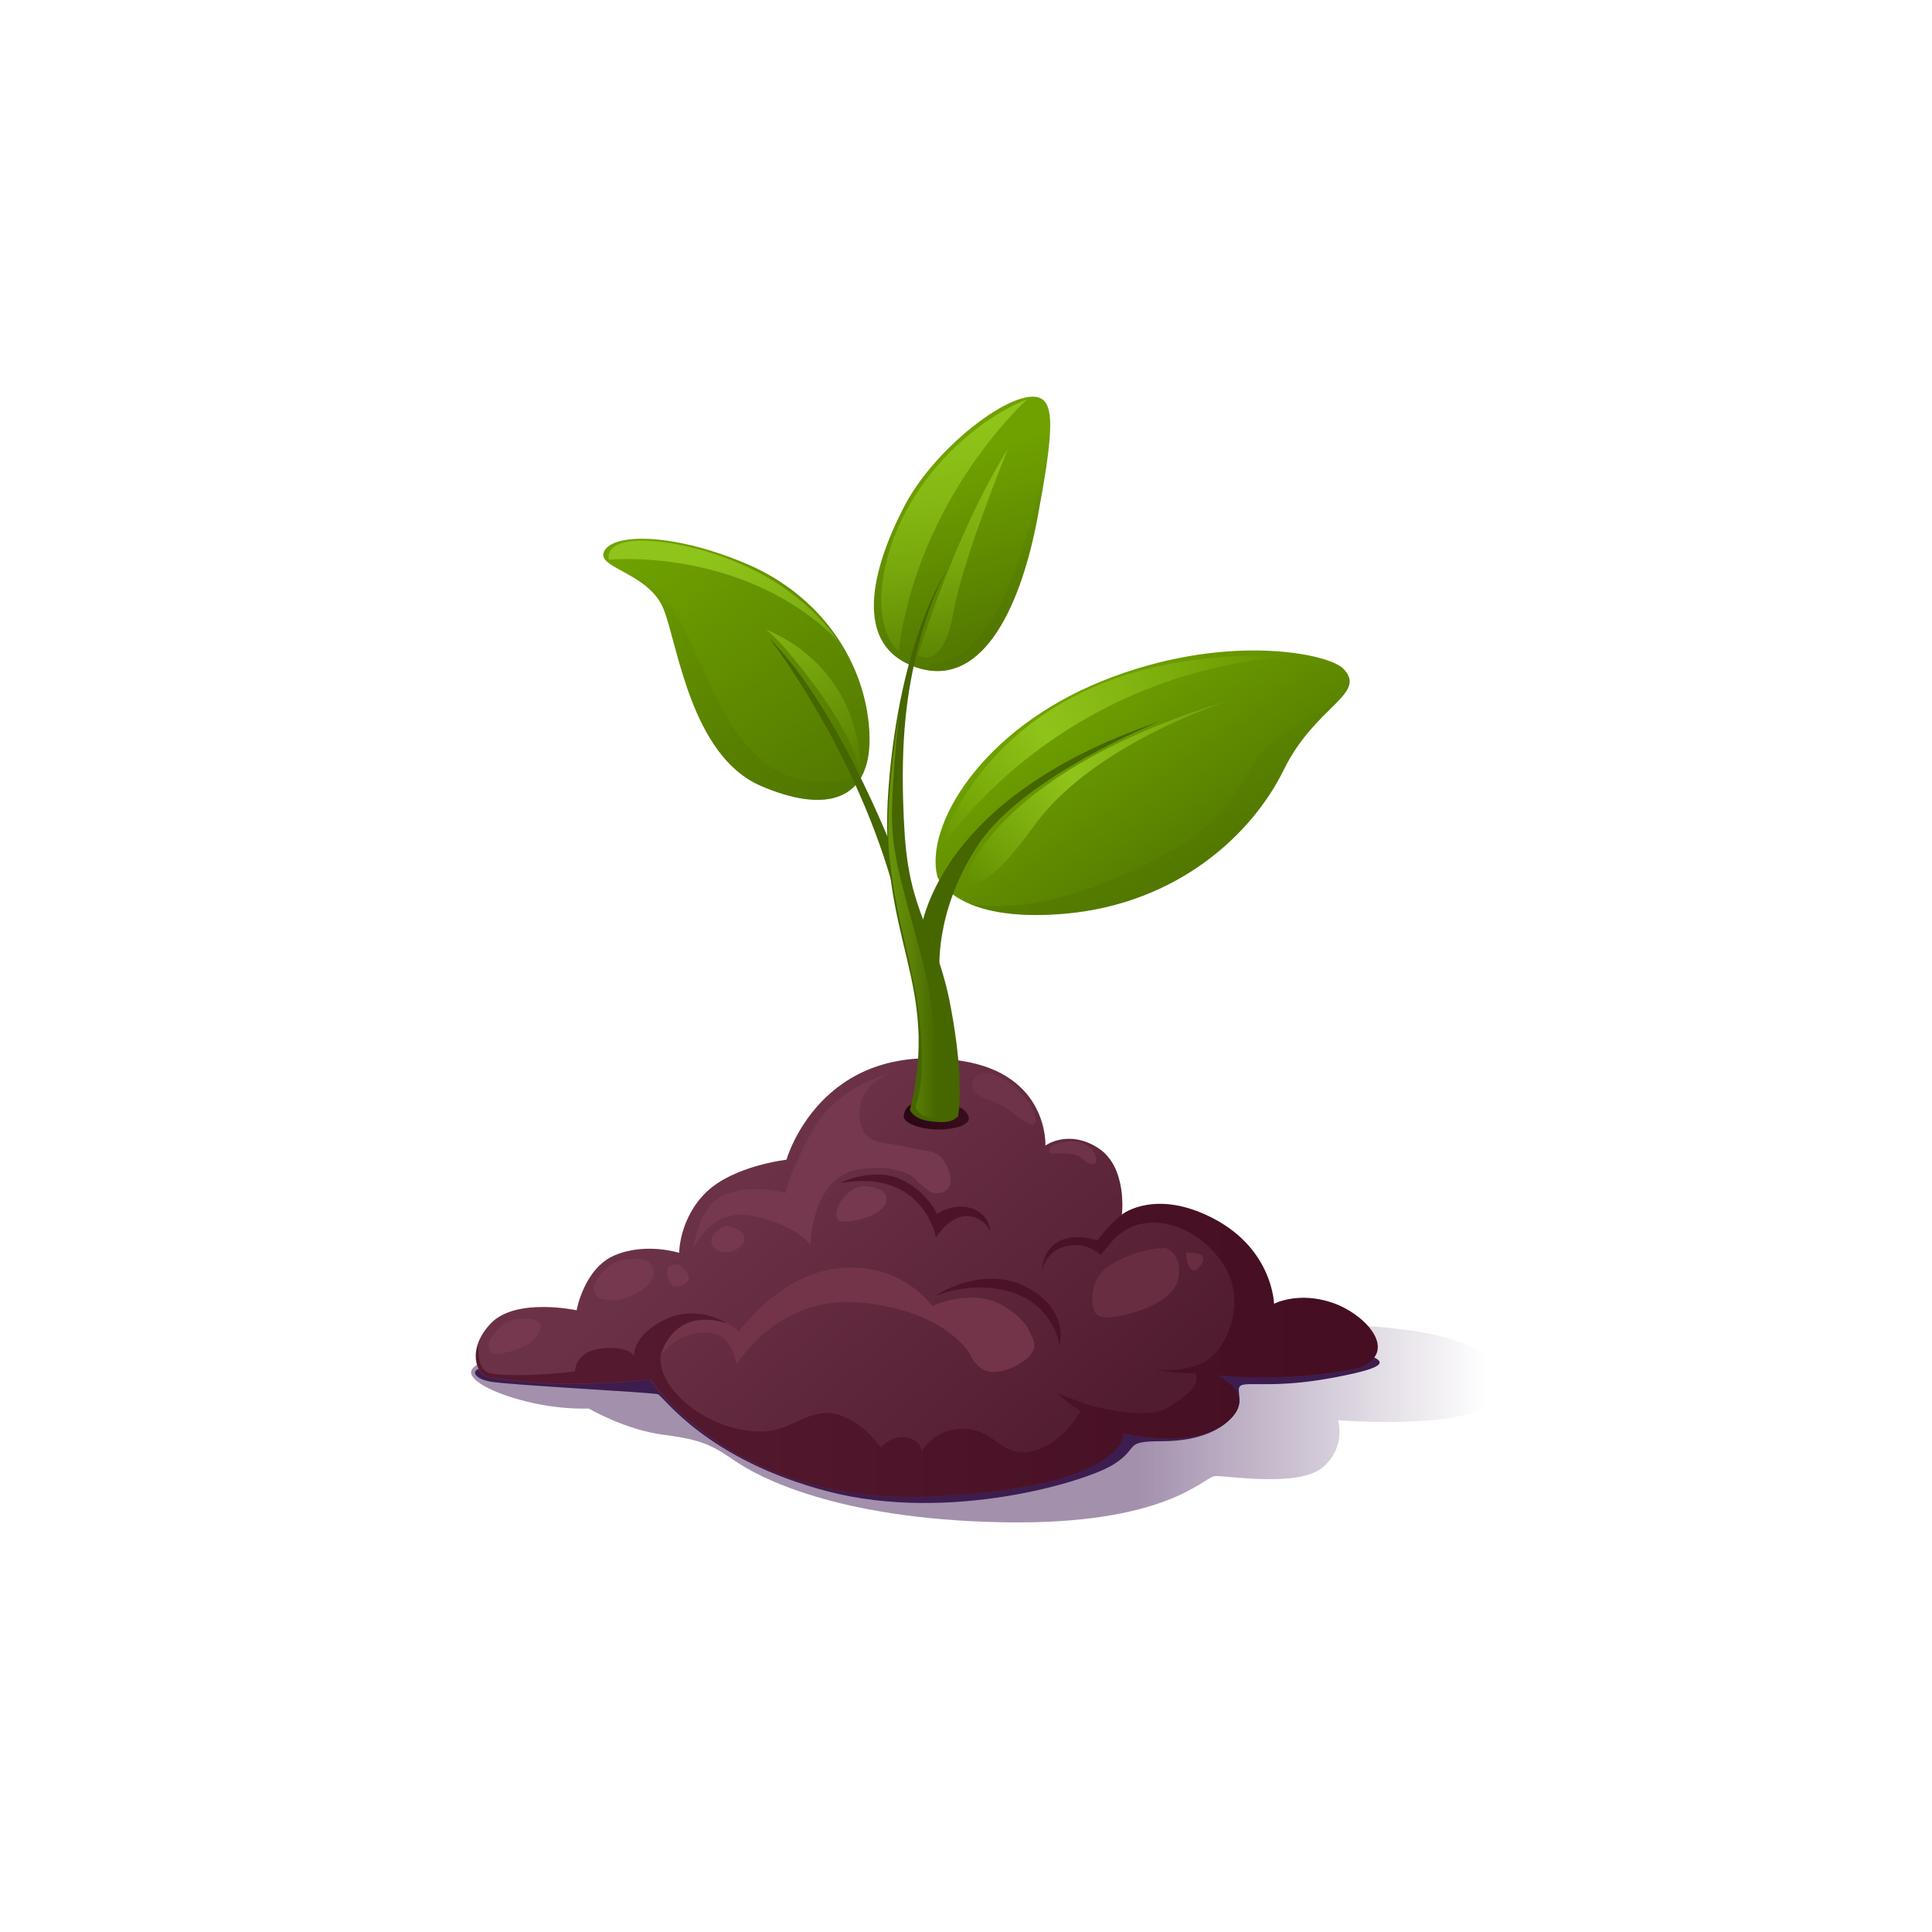 <?xml version="1.0" encoding="utf-8"?>
<!-- Generator: Adobe Illustrator 26.3.1, SVG Export Plug-In . SVG Version: 6.00 Build 0)  -->
<svg version="1.1" xmlns="http://www.w3.org/2000/svg" xmlns:xlink="http://www.w3.org/1999/xlink" x="0px" y="0px"
	 viewBox="0 0 720 720" style="enable-background:new 0 0 720 720;" xml:space="preserve">
<style type="text/css">
	.st0{fill:url(#SVGID_1_);}
	.st1{fill:#3D1D4F;}
	.st2{fill:url(#SVGID_00000046303798744595586370000004770301119425123985_);}
	.st3{fill:#633446;}
	.st4{fill:#75384F;}
	.st5{fill:#73344A;}
	.st6{fill:#6E3349;}
	.st7{fill:#692D42;}
	.st8{fill:url(#SVGID_00000040576787173683721660000006295040040225672358_);}
	.st9{fill:url(#SVGID_00000109020928323997304410000004946408231924775300_);}
	.st10{fill:url(#SVGID_00000120540620128724809210000008512918131110898360_);}
	.st11{fill:url(#SVGID_00000173839477733402262350000007791765502974593665_);}
	.st12{opacity:0.5;fill:url(#SVGID_00000066484530826681727100000002537805584570974651_);}
	.st13{fill:url(#SVGID_00000008864477751381943750000018119841735085293209_);}
	.st14{fill:url(#SVGID_00000140728301796458542280000002055260944374385328_);}
	.st15{fill:url(#SVGID_00000124141590218645739240000016066819877218130562_);}
	.st16{fill:url(#SVGID_00000111190327494398910580000000022210935903369888_);}
	.st17{fill:url(#SVGID_00000064339425536882027560000014100827579761287854_);}
	.st18{fill:#466600;}
	.st19{opacity:0.5;fill:url(#SVGID_00000062889471812976235160000013985975298528777143_);}
	.st20{opacity:0.5;fill:url(#SVGID_00000003791809761837427700000004756837332573040792_);}
	.st21{fill:url(#SVGID_00000078040509706899911000000008576566956013218749_);}
	.st22{fill:url(#SVGID_00000119830511535057848980000001011116407001116564_);}
	.st23{fill:url(#SVGID_00000163782265025735328610000013481719295102428827_);}
	.st24{fill:url(#SVGID_00000129895151573193588910000001952649756560369321_);}
	.st25{fill:url(#SVGID_00000179638248830476186200000008947835490238777783_);}
</style>
<g id="ombre">
	<linearGradient id="SVGID_1_" gradientUnits="userSpaceOnUse" x1="424.778" y1="530.194" x2="553.863" y2="530.194">
		<stop  offset="0" style="stop-color:#47225C;stop-opacity:0.5"/>
		<stop  offset="1" style="stop-color:#47225C;stop-opacity:0"/>
	</linearGradient>
	<path class="st0" d="M181.2,506.8c-4.1,2.1-9.2,4.1-2.1,8.9c7.1,4.7,24.9,9.8,40.3,9.2c0,0,13.6,8,27.9,9.8
		c14.2,1.8,18.1,3.9,26.7,9.8c8.6,5.9,37.6,21.6,99.3,22.8s75.3-16.9,79.4-17.2c4.1-0.3,31.4,4.4,40.3-3.3
		c8.9-7.7,5.6-17.5,5.6-17.5s47.7,3.6,56.3-6.5s3.6-20.1-21-25.5c-24.6-5.3-65.5-4.1-80.9-4.1S181.2,506.8,181.2,506.8z"/>
	<path class="st1" d="M182.1,509.6c-7.3,0-6.4,4,0.7,5.3c7.1,1.3,60.4,4,62.4,4.7c2,0.7,18,24.4,63.3,36.2s96.2-3.6,106.4-10
		s3.3-8.7,18-8.7s23.3-4.7,27.3-10.4s-0.9-10,3.3-10.7c4.2-0.7,14,1.1,34-2.7c20-3.8,20.2-6,10-9.1
		C497.4,501.1,182.1,509.6,182.1,509.6z"/>
</g>
<g id="terre">
	
		<linearGradient id="SVGID_00000026161965225284499010000015051508587084247437_" gradientUnits="userSpaceOnUse" x1="285.951" y1="435.579" x2="388.173" y2="552.912">
		<stop  offset="0" style="stop-color:#6B3147"/>
		<stop  offset="1" style="stop-color:#521C30"/>
	</linearGradient>
	<path style="fill:url(#SVGID_00000026161965225284499010000015051508587084247437_);" d="M453.4,512.7c0,0,15.7,7,4,17.1
		c-12.5,10.9-38.9,4.5-38.9,4.5s1.4,20.1-71.9,23.5c-73.4,3.4-104.5-43.7-104.5-43.7c-18.7,2.2-40.8,2.5-60.5-0.9
		c-3.8-0.7-8-10.2,1.3-20s32-4.9,32-4.9s2.7-15.6,14.2-20.5c11.6-4.9,24-0.9,24-0.9s0-12.9,10.2-22.7c10.2-9.8,29.8-12,29.8-12
		s12.5-44.7,64.9-36.9c32.9,4.9,31.6,31.6,31.6,31.6s8.5-6.2,19.6,0.9c11.1,7.1,8.9,24.9,8.9,24.9s12.5-9.8,34.3,1.8
		c21.8,11.6,22.2,31.6,22.2,31.6s8.9-4.9,21.8-0.4s24.9,18.5,9.8,24.3C506.4,509.8,484.2,515.3,453.4,512.7z"/>
	<path class="st3" d="M332.4,399.6c0.6-0.2,1.1-0.4,1.7-0.6C333.5,399.1,333,399.3,332.4,399.6z"/>
	<path class="st4" d="M353.5,436.1c-2.4-6.2-5-6.8-9.8-7.5c-0.7-0.2-1.5-0.3-2.4-0.5c-0.4-0.1-0.7-0.1-1.1-0.1
		c-0.7-0.1-1.4-0.3-2.2-0.5c-8.6-2.1-15.6-0.7-17.3-9c-1.8-8.3,3.3-13.3,3.3-13.3s-0.2,0.1-0.5,0.3c2.2-2.3,5.1-4.4,8.9-5.9
		c-11.8,4.2-23,8.7-31.2,24.6c-8.6,16.6-8.3,20.4-8.3,20.4s-12.7-3.6-22.8,0.6c-10.1,4.1-11.6,20.1-11.6,20.1s6.2-15.7,22.5-12.1
		c16.3,3.6,21,10.7,21,10.7s0.4-25,17.6-28c4.7-0.8,8.6-0.8,11.6-0.5c0.3,0.1,0.5,0.1,0.8,0.2c2.4,0.5,4.2,1,5.7,1.6
		c3.2,1.4,4.4,3.1,4.4,3.1s0.5,1,0.6,0.7c1.1,1,1.4,1,2.7,2.3C348.8,446.5,356.8,444.4,353.5,436.1z"/>
	<path class="st4" d="M221.2,480.7c-0.3-1.1,2.9-9.7,11.2-11.2c8.2-1.5,11.7,1.2,11.2,5.6c-0.6,4.4-9.1,9.4-14.7,9.4
		S221.8,483.3,221.2,480.7z"/>
	<path class="st4" d="M249.7,471.8c-2.1,1.3-0.9,7.3,2,7.6c2.9,0.2,5.6-1.8,4.9-3.8C255.9,473.6,253.2,469.6,249.7,471.8z"/>
	<path class="st4" d="M270.3,456.9c-5.1,1.8-7.1,6.7-3.1,8.9s10.2-0.4,10.2-4.4S270.3,456.9,270.3,456.9z"/>
	<path class="st4" d="M321.2,442c-8.2,1.8-11.8,12.2-8,13.1s16.2-2,17.1-7.6C331.2,442,321.2,442,321.2,442z"/>
	<path class="st4" d="M182.4,499.4c3.3-3.9,5-8.3,13.9-8c8.9,0.3,4.4,6.8,0.9,9.2c-3.6,2.4-11.9,5-13.9,3.6
		C181.2,502.7,182.4,499.4,182.4,499.4z"/>
	<path class="st5" d="M383.8,496.6c-0.8-2.2-3.1-6-10.3-10.2c-11.3-6.5-26.1,0.3-26.1,0.3s-11-16-33.8-14.2
		c-22.8,1.8-38.2,23.7-38.2,23.7s-5-5.6-16-4.1c-11,1.5-13.9,13.9-13.9,13.9s5.6-8.9,16.6-9.5c11-0.6,12.4,12.1,12.4,12.1
		s15.4-26.7,47.4-23.1c28.9,3.2,38.2,16.8,39.8,19.4c0.4,1.5,1.6,3.4,4.4,5.3c5.6,3.8,18.9-3.1,19.3-8.2
		C385.6,500.3,384.9,498.3,383.8,496.6z"/>
	<path class="st6" d="M396.8,425.5c-6.6,0.9-6.2,3.7-5.1,4.3c1,0.6,8.6-1.1,11.8,2.1s6.1,2.4,4.7-1.4S402.3,424.7,396.8,425.5z"/>
	<path class="st6" d="M365.9,400c-2.7,0.2-7.6,6.4,2,9.6c9.6,3.1,17.3,13.3,18,8.2S375.7,399.1,365.9,400z"/>
	<path class="st7" d="M434.3,465.1c-8.9,0-20.7,4.9-24.4,9.8s-4.4,15.3,1.1,16c5.6,0.7,25.8-4.2,28-14S434.3,465.1,434.3,465.1z"/>
	<path class="st7" d="M442.1,466.7c-0.4,1.8,1.1,8.4,3.8,6.4s2.9-4,2.2-5.1S442.1,466.7,442.1,466.7z"/>
	
		<linearGradient id="SVGID_00000166652173830990063230000009216889642655618469_" gradientUnits="userSpaceOnUse" x1="232.482" y1="449.514" x2="490.259" y2="449.514">
		<stop  offset="0" style="stop-color:#54192F"/>
		<stop  offset="1" style="stop-color:#450E22"/>
	</linearGradient>
	<path style="fill:url(#SVGID_00000166652173830990063230000009216889642655618469_);" d="M313,440.9c0,0,12-6,22.2-1.6
		c10.2,4.4,14,13.1,14,13.1s6.4-4.4,13.1-2c6.7,2.4,6.7,8.4,6.7,8.4s-2.4-5.6-8.9-5.6c-6.4,0-11.3,8-11.3,8S344.3,435.3,313,440.9z"
		/>
	
		<linearGradient id="SVGID_00000084493080503260505060000016806509566780902311_" gradientUnits="userSpaceOnUse" x1="232.482" y1="503.334" x2="490.259" y2="503.334">
		<stop  offset="0" style="stop-color:#54192F"/>
		<stop  offset="1" style="stop-color:#450E22"/>
	</linearGradient>
	<path style="fill:url(#SVGID_00000084493080503260505060000016806509566780902311_);" d="M496.6,485.5c-12.9-4.4-21.8,0.4-21.8,0.4
		s-0.4-20-22.2-31.6s-34.3-1.8-34.3-1.8s-0.4,0.7-0.4,0.3c-6,4.9-8.8,9.5-8.8,9.5s-8-3-14.5,0.3c-6.5,3.3-6.2,11.3-6.2,11.3
		s1.1-9.9,12.7-9.9c5.2,0,9.1,3.7,9.1,3.7s0.4-0.5,4-4.8c10.4-12.5,29.9-7.9,40.6,6.6c10.7,14.5,2.7,31.4-3.9,36.7
		c-6.5,5.3-19.3,4.4-19.3,4.4h-1.2c0,0,1.2,0,5,0.6s10.1,0.6,10.1,0.6c1.2,3.6,0,6.2-10.1,12.7c-6.5,4.2-20.8,1.5-30-1l-11.7-4.3
		c0,0,5,4,8.1,6.1c0.1,0.1,0.1,0.1,0.2,0.2c0.2,0.2,0.4,0.3,0.6,0.5c-0.6,1.2-7,12.3-17.8,14.8c-11.4,2.7-13.6-7.7-25-8.3
		c-11.4-0.6-16.3,8.3-16.3,8.3s-0.6-5.2-7.4-5.2c-3.6,0-6.1,2-7.7,3.8c-3.3-3.2-5-7.2-13.4-11.2c-11.9-5.6-19,5-30.8,5.3
		c-11.9,0.3-25.8-5.9-33.5-15.7c-4.2-5.3-4.8-9.8-4.5-12.7c0,0,0,0,0,0s4.3-18.1,24.3-12.1c0,0-10.7-7.1-22.8-1.2
		c-12.1,5.9-11.4,13.5-11.4,13.5s-2.2-4.1-12.7-2.7c-7.6,1.1-9.2,5.9-9.3,8.5c-15.2,1.8-30.1,1.8-32.9,0.2
		c-2.9-1.6-3.3-6.3-3.2-10.3c-2.1,6.5,0.9,11.7,3.6,12.1c19.7,3.4,41.8,3.1,60.5,0.9c0,0,31.1,47.1,104.5,43.7
		c73.4-3.4,71.9-23.5,71.9-23.5s26.4,6.4,38.9-4.5c11.6-10.2-4-17.1-4-17.1c30.8,2.6,52.9-2.9,52.9-2.9
		C521.5,504,509.5,490,496.6,485.5z"/>
	
		<linearGradient id="SVGID_00000103961668144886977290000013429634430480913547_" gradientUnits="userSpaceOnUse" x1="232.482" y1="488.833" x2="490.259" y2="488.833">
		<stop  offset="0" style="stop-color:#54192F"/>
		<stop  offset="1" style="stop-color:#450E22"/>
	</linearGradient>
	<path style="fill:url(#SVGID_00000103961668144886977290000013429634430480913547_);" d="M348.3,483.1c0,0,14.5-6.5,29.6-1.2
		c15.1,5.3,16.9,19.3,16.9,19.3s4.1-13-12.4-21.6C365.8,471,348.3,483.1,348.3,483.1z"/>
</g>
<g id="plantule_-_copie">
	
		<linearGradient id="SVGID_00000001623845444057631010000014853716608727901630_" gradientUnits="userSpaceOnUse" x1="246.224" y1="197.934" x2="314.224" y2="292.601">
		<stop  offset="0" style="stop-color:#6FA100"/>
		<stop  offset="0.996" style="stop-color:#547A00"/>
	</linearGradient>
	<path style="fill:url(#SVGID_00000001623845444057631010000014853716608727901630_);" d="M224.9,206.2c-1.4,5.7,17.1,7.6,22.4,20.8
		s10.2,54.5,36.1,65.8c24.3,10.6,41.9,5.9,40.6-19.9c-1.3-25.8-17.8-51.1-46.3-63C249,197.9,226.7,198.9,224.9,206.2z"/>
	
		<linearGradient id="SVGID_00000114774349140101099340000003190619467586339214_" gradientUnits="userSpaceOnUse" x1="224.416" y1="212.223" x2="313.602" y2="304.668">
		<stop  offset="0" style="stop-color:#4F7300;stop-opacity:0"/>
		<stop  offset="1" style="stop-color:#4F7300"/>
	</linearGradient>
	<path style="opacity:0.5;fill:url(#SVGID_00000114774349140101099340000003190619467586339214_);" d="M250.6,226.8
		c-6.6-9.5-15-13.5-20.8-15.1c5.5,3.1,14.2,6.9,17.5,15.3c5.2,13.2,10.2,54.5,36.1,65.8c17.8,7.7,31.9,7.3,37.8-3.6
		c-1.4,0.4-2.9,0.7-4.4,1.1C272.5,300,264.8,247.1,250.6,226.8z"/>
	
		<linearGradient id="SVGID_00000120521590830649601840000002739983868405280447_" gradientUnits="userSpaceOnUse" x1="259.114" y1="209.605" x2="321.632" y2="293.753">
		<stop  offset="2.032520e-03" style="stop-color:#8FC41A"/>
		<stop  offset="1" style="stop-color:#8FC41A;stop-opacity:0"/>
	</linearGradient>
	<path style="fill:url(#SVGID_00000120521590830649601840000002739983868405280447_);" d="M226.9,208.6c0,0,50.3-5.1,85.4,30.2
		c0,0-10.2-16.2-32.5-26.9c-18.7-9-37.7-11.5-46.1-10S226.9,208.6,226.9,208.6z"/>
	
		<linearGradient id="SVGID_00000007427593361978275910000008637324940858401969_" gradientUnits="userSpaceOnUse" x1="266.316" y1="204.254" x2="328.834" y2="288.402">
		<stop  offset="2.032520e-03" style="stop-color:#8FC41A"/>
		<stop  offset="1" style="stop-color:#8FC41A;stop-opacity:0"/>
	</linearGradient>
	<path style="fill:url(#SVGID_00000007427593361978275910000008637324940858401969_);" d="M285.1,234.4c0,0,4.1,1.8,18.4,20.9
		c14.2,19.1,17,31.3,17,31.3S322.6,250.4,285.1,234.4z"/>
	
		<linearGradient id="SVGID_00000085227640267225135130000010813421143732095410_" gradientUnits="userSpaceOnUse" x1="367.222" y1="415.924" x2="338.291" y2="415.924">
		<stop  offset="0" style="stop-color:#3F0F21"/>
		<stop  offset="1" style="stop-color:#2B0614"/>
	</linearGradient>
	<path style="fill:url(#SVGID_00000085227640267225135130000010813421143732095410_);" d="M346,411c-7.3-0.7-8.8,1.9-9.2,4.9
		c-0.4,3,8.9,6.1,17.5,4.7c8.6-1.4,7.5-4.6,4.9-7C356.4,411.1,346,411,346,411z"/>
	
		<linearGradient id="SVGID_00000065795473600727422510000003273863411149201825_" gradientUnits="userSpaceOnUse" x1="403.171" y1="255.998" x2="448.06" y2="321.775">
		<stop  offset="0" style="stop-color:#6FA100"/>
		<stop  offset="0.996" style="stop-color:#547A00"/>
	</linearGradient>
	<path style="fill:url(#SVGID_00000065795473600727422510000003273863411149201825_);" d="M349.3,326.6
		c-4.7-18.6,16.1-54.5,61.4-72.8s84.1-10.4,89.8-4.7c9.5,9.5-10.4,13.9-22.1,37.8c-11.7,23.9-39.4,49.8-81.3,53.6
		C355.3,344.2,349.3,326.6,349.3,326.6z"/>
	
		<linearGradient id="SVGID_00000064313209489030390870000006120759957743342747_" gradientUnits="userSpaceOnUse" x1="351.348" y1="173.14" x2="374.014" y2="236.251" gradientTransform="matrix(0.999 3.324034e-02 -3.324034e-02 0.999 6.698 -12.106)">
		<stop  offset="0" style="stop-color:#6FA100"/>
		<stop  offset="0.996" style="stop-color:#547A00"/>
	</linearGradient>
	<path style="fill:url(#SVGID_00000064313209489030390870000006120759957743342747_);" d="M388.7,149c-8.2-6.7-39.6,16.5-51.6,39.5
		c-12,23-20.1,52.5,5,60.4c25.1,7.9,38.8-25.4,44.5-55.7C392.3,162.9,392.8,152.4,388.7,149z"/>
	<path class="st18" d="M286.8,238c0,0,30.5,38.9,45.5,90.7l3.7-3.8C336,324.9,314,265,286.8,238z"/>
	<path class="st18" d="M342.3,352.1c0,0,0.6-52.9,89.8-83.2c0,0-50.4,20.2-67.4,45.7c-17,25.5-14.5,48.2-14.5,48.2L342.3,352.1z"/>
	<path class="st18" d="M352.9,212.5c0,0-17.6,25.2-21.8,81.5c-4.2,56.3,19.7,71.8,8,119.7c0,0,1.4,3.5,7.8,4.2
		c6.1,0.7,7.9,0.1,10.1-1.8c0,0,2.7-12.3-2.7-40.9s-15.3-33.8-17.2-65.1s0.6-49.8,4-64.5C344.3,231,348.7,219.8,352.9,212.5z"/>
	
		<linearGradient id="SVGID_00000021808171821823239560000000653210525386118299_" gradientUnits="userSpaceOnUse" x1="513.189" y1="241.938" x2="387.856" y2="342.975">
		<stop  offset="0" style="stop-color:#4F7300;stop-opacity:0"/>
		<stop  offset="1" style="stop-color:#4F7300"/>
	</linearGradient>
	<path style="opacity:0.5;fill:url(#SVGID_00000021808171821823239560000000653210525386118299_);" d="M499.2,258.9
		c-8.7,8.4-24.7,13.1-32.9,26.9s-13.6,26.7-55.1,43.3c-24,9.6-40.5,9.5-50.1,7.6c7.1,3.1,18.4,5.3,36.1,3.7
		c41.9-3.8,69.6-29.6,81.3-53.6c9.9-20.2,25.6-26.5,24.5-33.7C502.4,255.1,501.2,257,499.2,258.9z"/>
	
		<linearGradient id="SVGID_00000033357573432396341780000009609814365063952013_" gradientUnits="userSpaceOnUse" x1="390.32" y1="166.035" x2="353.283" y2="247.516">
		<stop  offset="0" style="stop-color:#4F7300;stop-opacity:0"/>
		<stop  offset="1" style="stop-color:#4F7300"/>
	</linearGradient>
	<path style="opacity:0.5;fill:url(#SVGID_00000033357573432396341780000009609814365063952013_);" d="M386.6,193.2
		c2.2-11.8,3.7-20.6,4.3-27.2c-3.4,18.2-10.4,46.9-21.2,65c-9.7,16.2-22.5,17.8-30.4,16.9c0.9,0.4,1.8,0.7,2.7,1
		C367.2,256.8,380.9,223.6,386.6,193.2z"/>
	
		<linearGradient id="SVGID_00000183248346538460707050000000613779273506025876_" gradientUnits="userSpaceOnUse" x1="331.013" y1="340.723" x2="349.002" y2="340.723">
		<stop  offset="2.032520e-03" style="stop-color:#69940A"/>
		<stop  offset="1" style="stop-color:#73A10E;stop-opacity:0"/>
	</linearGradient>
	<path style="fill:url(#SVGID_00000183248346538460707050000000613779273506025876_);" d="M335.2,265.1c0,0-6.1,35.3-3.6,55.5
		c2.4,20.2,5.7,29.3,9,45.9c3.3,16.7,4.4,35.3,0.6,45.9c0,0,1.1,4.7,7.1,3.8c0,0,3.3-29.6-4.9-59.8c-8.2-30.2-11.6-39.6-10.9-57.3
		C333.2,281.3,335.2,265.1,335.2,265.1z"/>
	
		<linearGradient id="SVGID_00000165217237847358449430000008192299574881305477_" gradientUnits="userSpaceOnUse" x1="355.629" y1="156" x2="355.629" y2="261.778">
		<stop  offset="2.032520e-03" style="stop-color:#8FC41A"/>
		<stop  offset="1" style="stop-color:#8FC41A;stop-opacity:0"/>
	</linearGradient>
	<path style="fill:url(#SVGID_00000165217237847358449430000008192299574881305477_);" d="M334.9,242.7c0,0-11.5-8.8-3.9-35.9
		c7.6-27.1,30.8-49.7,52-58.1C382.9,148.6,342.3,185.1,334.9,242.7z"/>
	
		<linearGradient id="SVGID_00000115478568321230773880000000576812015414320823_" gradientUnits="userSpaceOnUse" x1="358.876" y1="156" x2="358.876" y2="261.778">
		<stop  offset="2.032520e-03" style="stop-color:#8FC41A"/>
		<stop  offset="1" style="stop-color:#8FC41A;stop-opacity:0"/>
	</linearGradient>
	<path style="fill:url(#SVGID_00000115478568321230773880000000576812015414320823_);" d="M342.1,244.2c0,0,13.3-44.5,33.5-76.9
		c0,0-17,41.7-20.2,60.5C352.1,246.6,345.4,246.1,342.1,244.2z"/>
	
		<linearGradient id="SVGID_00000070113877900861909300000007784188594518890942_" gradientUnits="userSpaceOnUse" x1="347.095" y1="308.827" x2="474.206" y2="232.383">
		<stop  offset="6.097561e-03" style="stop-color:#8FC41A;stop-opacity:0"/>
		<stop  offset="0.368" style="stop-color:#8FC41A"/>
		<stop  offset="1" style="stop-color:#8FC41A;stop-opacity:0"/>
	</linearGradient>
	<path style="fill:url(#SVGID_00000070113877900861909300000007784188594518890942_);" d="M350.3,316c0,0,20.7-77.8,132.7-71.3
		C483,244.7,404.5,244,350.3,316z"/>
	
		<linearGradient id="SVGID_00000160876174828204736460000014180337917650769338_" gradientUnits="userSpaceOnUse" x1="355.882" y1="323.438" x2="482.993" y2="246.994">
		<stop  offset="6.097561e-03" style="stop-color:#8FC41A;stop-opacity:0"/>
		<stop  offset="0.368" style="stop-color:#8FC41A"/>
		<stop  offset="1" style="stop-color:#8FC41A;stop-opacity:0"/>
	</linearGradient>
	<path style="fill:url(#SVGID_00000160876174828204736460000014180337917650769338_);" d="M360.5,326.1c0,0,11.2-39.4,99.9-65.8
		c0,0-52.1,15.7-75,47.4S360.5,326.1,360.5,326.1z"/>
</g>
</svg>
